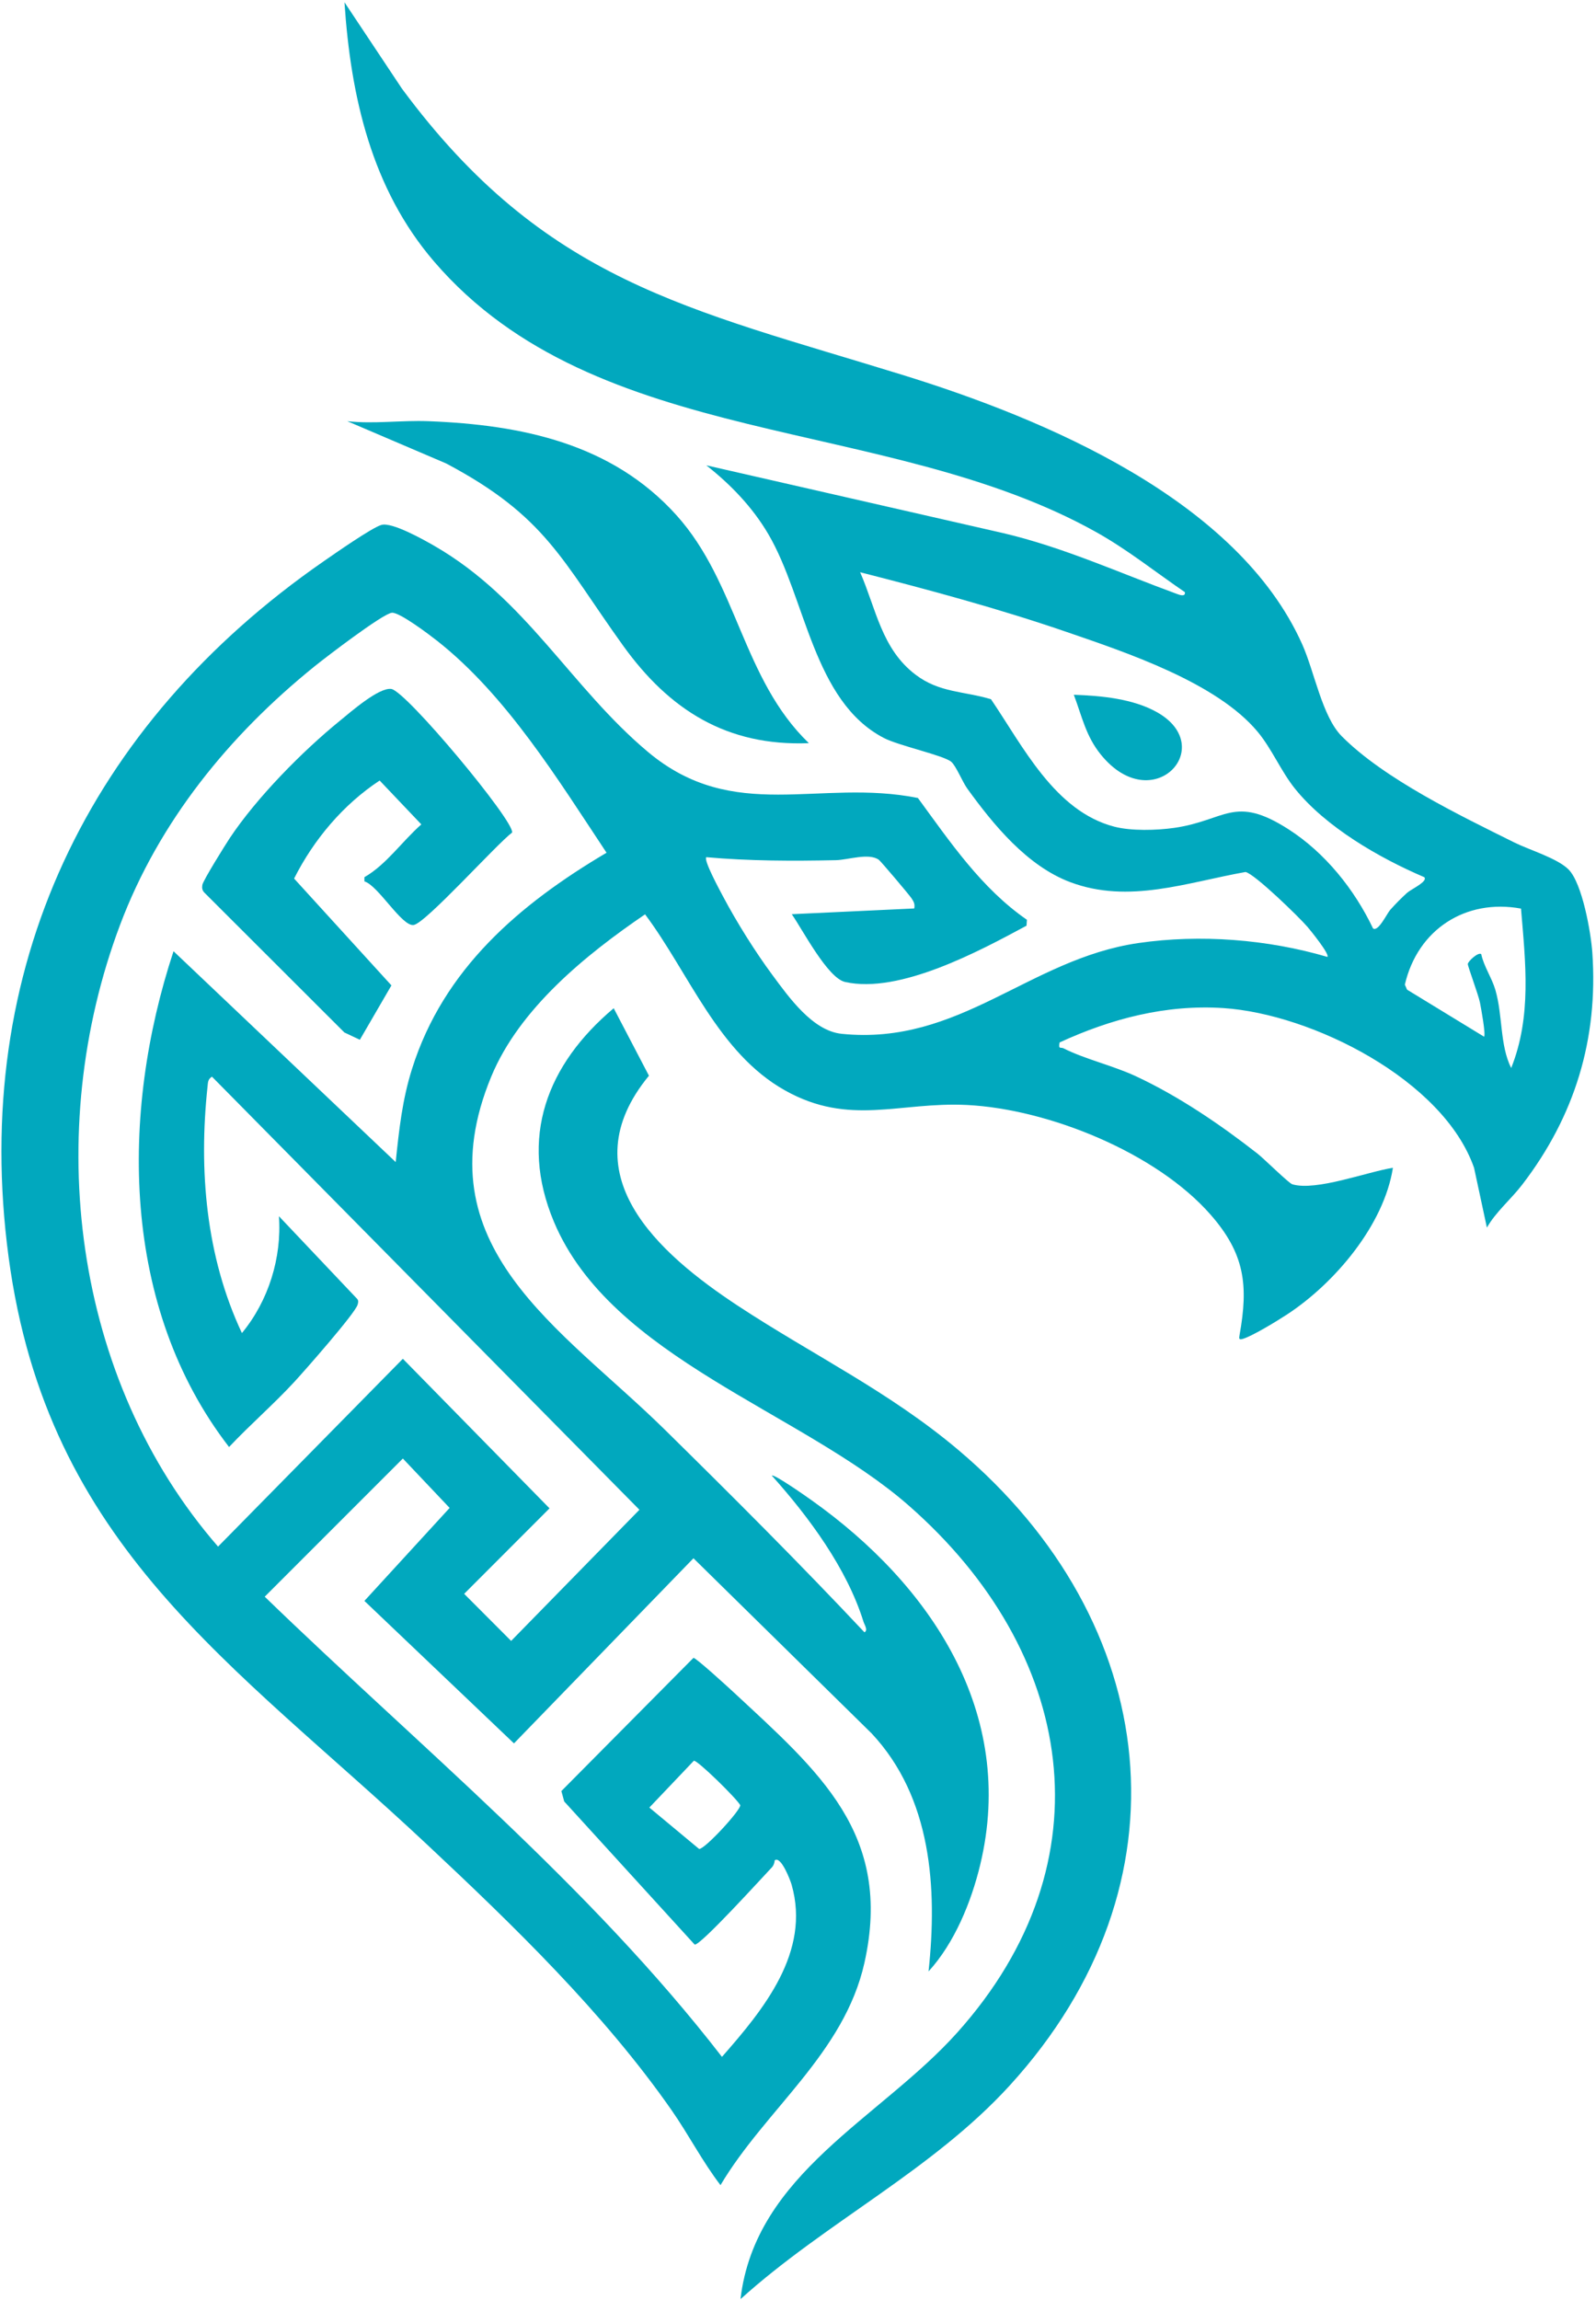 <svg width="320" height="461" viewBox="0 0 320 461" fill="none" xmlns="http://www.w3.org/2000/svg">
<path d="M139.119 352.958L130.195 362.342L140.182 370.647C141.371 370.654 148.588 362.804 148.421 361.855C147.627 360.458 139.856 352.829 139.119 352.958ZM304.965 182.136C293.843 180.099 284.232 186.335 281.675 197.379L282.116 198.385L297.56 207.816C297.927 207.391 296.944 202.024 296.726 200.943C296.41 199.375 294.265 193.646 294.297 193.243C294.342 192.702 296.37 190.812 296.984 191.254C297.517 193.739 299.125 196.034 299.82 198.422C301.338 203.642 300.684 209.436 302.993 214.099C307.133 203.747 305.864 192.953 304.965 182.136ZM79.338 232.952C80.016 226.446 80.642 220.514 82.621 214.237C88.932 194.226 104.145 181.265 121.613 170.938C111.907 156.319 101.546 139.388 87.612 128.43C86.086 127.23 80.109 122.703 78.581 122.832C76.768 122.986 65.286 131.787 63.078 133.57C45.977 147.378 31.889 164.646 24.076 185.397C8.523 226.701 14.478 276.405 43.721 310.031L80.773 272.38L110.182 302.361L93.065 319.498L102.484 328.936L128.206 302.646L42.499 215.827C41.666 216.372 41.707 216.92 41.614 217.787C39.814 234.557 41.275 251.859 48.504 267.227C53.828 260.775 56.516 252.158 55.929 243.807L71.644 260.407C71.915 260.789 71.818 261.119 71.705 261.529C71.231 263.253 61.056 274.794 59.073 276.948C54.893 281.49 50.159 285.57 45.926 290.068C24.275 262.049 24.045 223.249 34.793 190.681L79.338 232.952ZM285.565 175.837C276.553 171.987 265.821 165.8 259.623 158.071C256.852 154.616 254.997 150.098 252.156 146.687C243.945 136.831 225.876 130.81 213.885 126.69C200.304 122.023 186.371 118.263 172.459 114.71C175.681 122.1 176.756 130.094 183.599 135.269C188.392 138.893 193.235 138.52 198.694 140.167C205.092 149.576 211.474 162.61 223.416 165.714C226.837 166.603 231.903 166.459 235.422 165.957C245.767 164.481 247.422 159.239 258.326 166.223C265.692 170.941 271.576 178.308 275.292 186.109C276.322 186.879 278.074 183.146 278.725 182.41C279.736 181.268 281.001 179.985 282.133 178.965C282.919 178.256 286.365 176.709 285.565 175.837ZM314.509 174.307C317.264 177.101 318.989 186.988 319.265 190.972C320.467 208.328 315.718 223.787 305.216 237.464C302.919 240.456 299.897 242.944 298.127 246.088L295.552 234.108C289.397 216.46 263.035 203.255 245.317 202.082C233.795 201.32 222.808 204.2 212.449 208.97C212.18 210.451 212.659 209.85 213.257 210.155C217.403 212.27 223.15 213.607 227.686 215.715C236.279 219.708 244.686 225.431 252.133 231.256C253.421 232.263 258.394 237.19 259.12 237.405C263.899 238.821 274.2 234.879 279.28 234.099C277.491 245.565 267.623 257.22 258.099 263.467C256.143 264.75 251.286 267.726 249.281 268.363C248.391 268.645 248.396 268.376 248.532 267.621C250.334 257.607 249.57 251.313 242.738 243.507C231.858 231.077 210.254 222.33 193.905 221.505C180.346 220.82 170.37 225.85 157.405 218.588C143.96 211.057 138.19 195.111 129.338 183.289C117.451 191.384 104.126 202.196 98.491 215.826C84.402 249.904 112.533 266.153 133.343 286.636C146.863 299.943 160.345 313.404 173.319 327.207C174.102 326.815 173.312 325.672 173.136 325.105C169.805 314.38 162.147 304.054 154.75 295.797C155.174 295.416 161.76 300.053 162.685 300.709C186.55 317.638 203.883 343.32 196.525 373.841C194.727 381.3 191.367 389.51 186.175 395.189C187.969 378.481 186.79 360.319 174.759 347.475L139.041 312.368L103.052 349.479L73.064 320.916L90.151 302.277L80.773 292.374L53.077 320.07C84.211 350.214 118.113 377.886 144.753 412.316C153.081 402.842 162.588 391.308 158.717 377.798C158.482 376.981 156.614 371.98 155.332 372.914C155.291 373.413 155.11 373.963 154.766 374.325C152.846 376.346 140.466 389.996 139.286 389.815L113.126 361.121L112.554 359.034L139.041 332.331C139.568 332.332 146.055 338.263 147.053 339.192C164.119 355.063 179.108 367.612 173.317 393.477C169.248 411.652 153.494 422.824 144.46 438.032C140.82 433.281 138.076 427.912 134.65 423.001C121.031 403.478 102.966 386.005 85.636 369.761C46.799 333.355 9.49 310.008 1.727 252.017C-6.019 194.147 17.808 145.14 64.884 112.525C67.03 111.038 74.573 105.763 76.48 105.224C78.624 104.617 85.03 108.237 87.155 109.464C105.534 120.082 114.426 137.722 129.887 150.706C147.174 165.223 164.198 155.993 184.04 159.962C190.502 168.778 196.76 178.064 205.897 184.378L205.819 185.563C196.418 190.626 180.357 199.305 169.437 196.844C165.919 196.052 160.883 186.296 158.749 183.26L183.311 182.109C183.471 181.222 183.229 180.786 182.77 180.084C182.312 179.385 176.622 172.658 176.213 172.359C174.223 170.907 170.034 172.375 167.63 172.428C158.982 172.618 150.193 172.602 141.614 171.832C141.021 172.404 144.341 178.505 144.94 179.64C147.64 184.755 151.414 190.785 154.856 195.431C158.189 199.931 162.923 206.644 168.754 207.239C192.443 209.653 206.289 192.237 228.233 189.044C240.67 187.235 254.124 188.297 266.142 191.82C266.679 191.337 262.711 186.452 262.16 185.81C260.497 183.874 251.578 175.184 249.73 174.8C238.022 176.872 226.333 181.253 214.583 176.834C205.931 173.58 199.189 165.341 193.933 158.067C192.989 156.76 191.676 153.51 190.725 152.706C189.205 151.422 180.209 149.491 177.216 147.935C163.032 140.563 161.583 119.936 154.068 107.103C150.903 101.7 146.519 97.135 141.614 93.279L201.145 106.869C213.161 109.687 224.349 114.802 235.847 119.012C236.384 119.209 237.707 119.765 237.577 118.71C231.62 114.64 226.015 110.135 219.685 106.609C177.476 83.097 119.689 90.423 87.05 52.444C74.493 37.834 70.313 19.319 69.068 0.456L80.591 17.772C109.198 56.444 137.788 61.822 180.894 75.135C209.502 83.971 248.14 100.163 261.102 129.172C263.542 134.632 265.098 143.621 268.995 147.557C277.516 156.161 292.759 163.482 303.642 168.892C306.624 170.375 312.284 172.049 314.509 174.307Z" fill="#01A8BE"/>
<path d="M148.472 460.883C151.407 435.683 176.46 424.689 191.896 407.486C222.728 373.127 215.536 330.999 182.178 301.781C160.657 282.931 122.551 272.259 111.068 244.931C103.989 228.084 109.666 213.379 123.048 202.108L130.114 215.635C113.981 235.246 131.925 251.212 147.943 261.753C162.896 271.593 178.224 278.902 192.153 290.664C233.021 325.176 239.341 377.626 202.458 418.047C186.92 435.074 165.516 445.492 148.472 460.883Z" fill="#01A8BE"/>
<path d="M162.177 148.973C145.725 149.629 134.189 142.306 124.915 129.401C112.599 112.259 109.476 103.507 89.441 92.897L69.633 84.433C74.947 85.029 80.409 84.22 85.909 84.433C104.596 85.155 122.679 88.902 135.622 103.27C147.889 116.888 148.82 136.094 162.177 148.973Z" fill="#01A8BE"/>
<path d="M73.064 175.838C77.431 173.35 80.651 168.616 84.478 165.259L76.121 156.465C68.838 161.255 62.898 168.3 58.967 176.117L78.481 197.534L72.15 208.433L69.052 206.972L41.032 178.991C40.541 178.517 40.468 178.041 40.571 177.386C40.706 176.514 45.199 169.312 46.081 167.985C51.487 159.871 60.624 150.589 68.219 144.423C70.32 142.717 75.966 137.75 78.457 138.108C81.439 138.537 103.129 164.575 102.681 166.89C99.45 169.339 85.41 184.997 82.957 185.421C80.605 185.826 75.861 177.526 73.064 176.679V175.838Z" fill="#01A8BE"/>
<path d="M215.303 139.273C220.785 139.467 227.214 140.056 232.044 142.806C244.297 149.782 231.089 164.046 220.723 151.27C217.706 147.553 216.946 143.629 215.303 139.273Z" fill="#01A8BE"/>
</svg>
